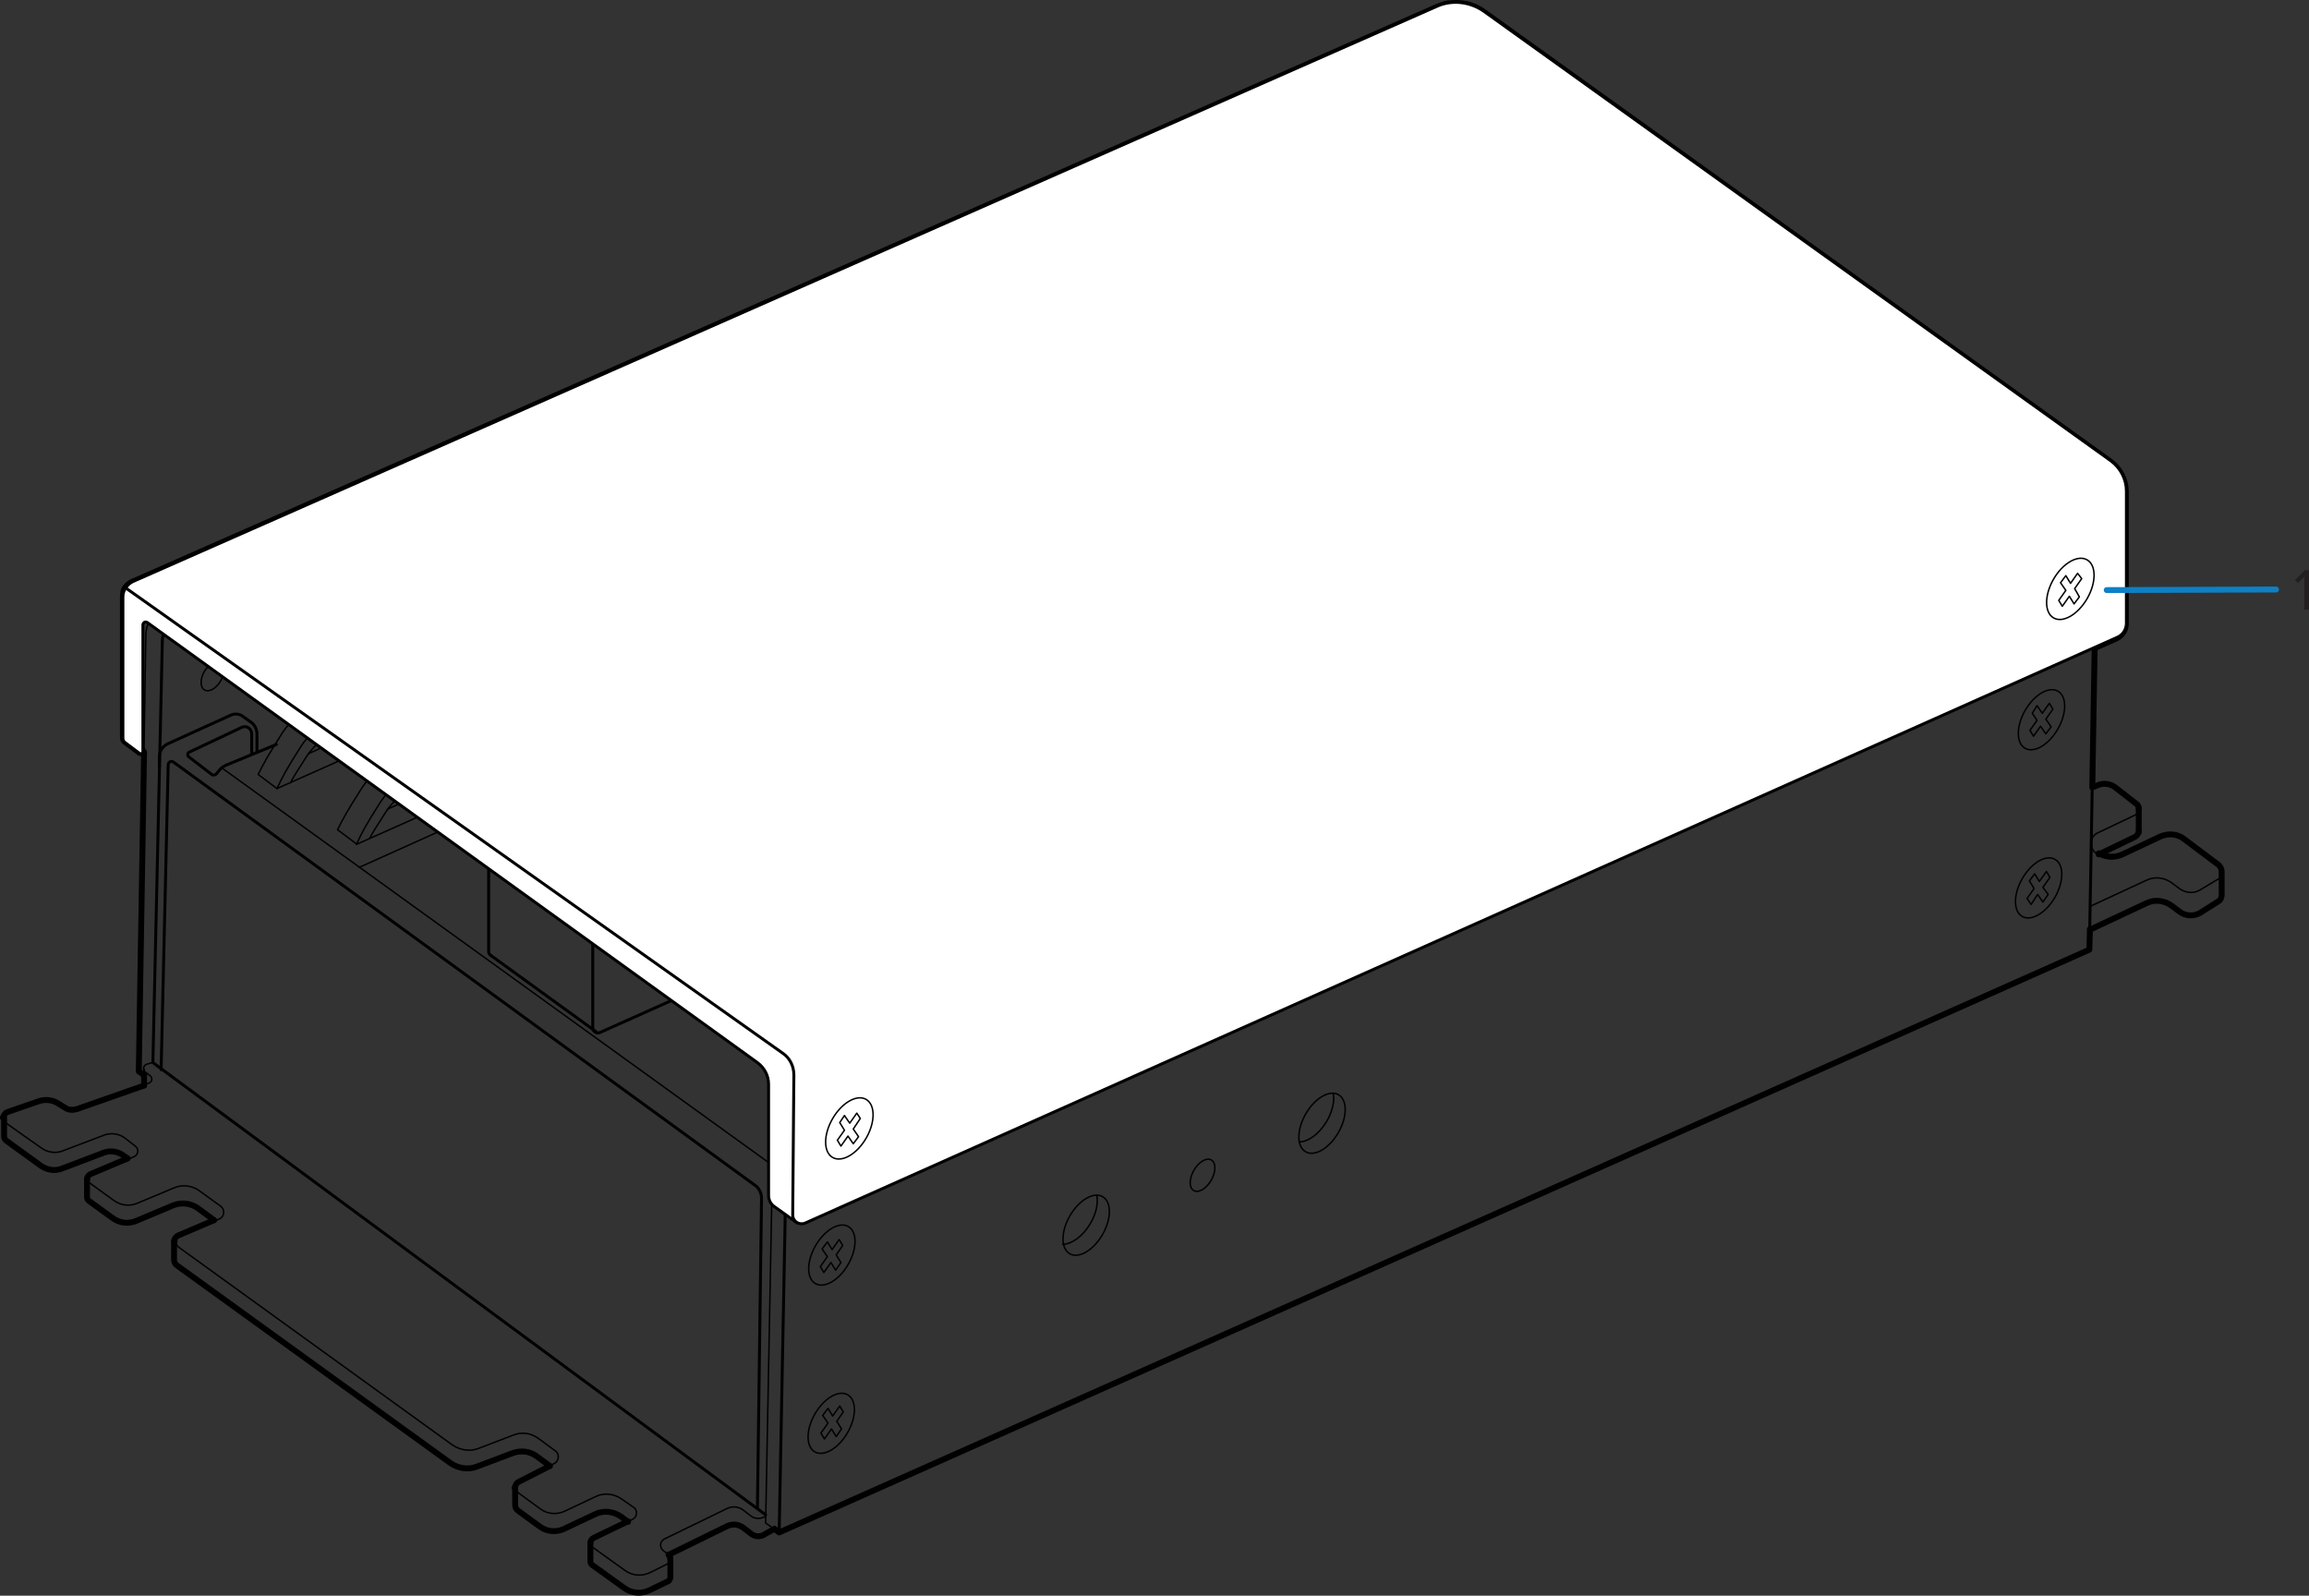 <?xml version="1.0" encoding="UTF-8"?>
<svg xmlns="http://www.w3.org/2000/svg" width="392.652" height="271.346" version="1.1" xmlns:xlink="http://www.w3.org/1999/xlink" viewBox="0 0 392.652 271.346">
  <rect x="0" y="0" width="392.652" height="271.346" fill="#333333" stroke="none"/>
  <!-- Generator: Adobe Illustrator 29.2.1, SVG Export Plug-In . SVG Version: 2.1.0 Build 116)  -->
  <defs>
    <style>
      .st0 {
        stroke-width: .25px;
      }

      .st0, .st1, .st2, .st3, .st4, .st5, .st6 {
        stroke: #000;
      }

      .st0, .st2, .st3, .st7, .st4, .st5, .st6 {
        fill: none;
        stroke-linecap: round;
      }

      .st0, .st2, .st3, .st4, .st5, .st6 {
        stroke-linejoin: round;
      }

      .st8, .st1 {
        fill: #fff;
      }

      .st1 {
        stroke-miterlimit: 10;
      }

      .st9 {
        fill: #231f20;
      }

      .st2 {
        stroke-width: .25px;
      }

      .st7 {
        stroke: #0e80c4;
        stroke-miterlimit: 4.1;
      }

      .st4 {
        stroke-width: .5px;
      }

      .st5 {
        stroke-width: .25px;
      }

      .st6 {
        stroke-width: .25px;
      }
    </style>
  </defs>
  <g id="Layer_1">
    <g id="Layer_2">
      <g>
        <path class="st3" d="M93.5,249.294l-2.3-1.7c-1.1-.8-2.6-1-4-.5l-6.1,2.3c-1.5.6-3.2.3-4.5-.6l-46.5-33.6c-.3-.2-.5-.6-.5-.9v-3.1"/>
        <path class="st3" d="M106.8,258.795l-1.2-.9c-1.3-.9-3-1.1-4.4-.4l-5.3,2.5c-1.3.6-2.9.5-4.1-.4l-3.7-2.7c-.3-.2-.5-.6-.5-.9v-3.1"/>
        <path class="st3" d="M114,265.094v3.1c0,.3-.2.7-.6.8l-2.9,1.4c-1.4.7-3.1.6-4.4-.4l-5.3-3.8c-.3-.2-.4-.4-.4-.7v-3.1"/>
        <path class="st3" d="M131.7,259.995l.8.6,222.8-99.1.1-3.4,9.6-4.5c1.4-.7,3.1-.5,4.4.5l1.2.9c1,.8,2.5.9,3.6.2l3-1.9c.4-.2.6-.7.6-1.1v-4c0-.4-.2-.8-.5-1.1l-6-4.5c-1.1-.8-2.5-.9-3.8-.4l-6.6,3.1c-1.3.6-2.8.5-4-.2M24.5,127.894l-.9,54.3.9.6M363.7,137.494c0-.3-.1-.6-.4-.8l-3.6-2.8c-.8-.6-1.9-.8-2.9-.4l-1,.4.4-23.7h0l3.8-1.7c.1-.1.2-.1.3-.2.2-.1.4-.3.6-.5.4-.5.6-1.1.6-1.7v-22.5c0-2-1-3.9-2.6-5.1L252.3,1.994c-1.8-1.3-3.9-1.7-6-1.4-.3.1-.6.1-.8.2-.1,0-.3.1-.4.1-.3.1-.5.2-.8.3L22.6,98.894h0c-.4.2-.7.4-1,.7-.1.1-.2.2-.3.3-.3.4-.4,1-.4,1.5v24c0,.3.1.6.4.8l2.4,1.8c.1.1.2.1.3,0,0,0,.1,0,.1-.1l.1-.1c0-.1.1-.1.1-.2"/>
        <path class="st3" d="M21.7,196.994l-.7-.5c-1-.7-2.2-.9-3.3-.5l-7.1,2.7c-1.2.5-2.6.3-3.7-.5l-5.8-4.2c-.3-.2-.4-.5-.4-.8v-3.1"/>
        <path class="st3" d="M36.4,207.494l-2.7-2c-1.2-.9-2.9-1.1-4.3-.5l-6.2,2.6c-1.4.6-2.9.4-4.1-.5l-4-2.9c-.2-.2-.3-.4-.3-.6v-3.1"/>
        <path class="st3" d="M356.9,145.294l6.2-3c.3-.2.5-.5.6-.8"/>
        <line class="st3" x1="355.4" y1="157.994" x2="355.4" y2="157.994"/>
        <line class="st3" x1="363.7" y1="137.394" x2="363.7" y2="141.494"/>
        <path class="st3" d="M24.5,184.594l-11.4,4c-.7.2-1.4.2-2-.2l-1.3-.8c-1-.6-2.2-.7-3.3-.3l-5.2,1.8c-.5.2-.7.6-.7,1h0"/>
        <path class="st3" d="M14.8,200.494c0-.3.2-.6.5-.8l6.4-2.7"/>
        <path class="st3" d="M36.4,207.494l-6.1,2.6c-.4.2-.7.6-.7,1h0"/>
        <path class="st3" d="M93.5,249.294l-5.3,2.7c-.4.2-.6.6-.6,1h0"/>
        <path class="st3" d="M100.4,262.394c0-.4.2-.7.6-.9l5.8-2.8"/>
        <path class="st3" d="M114,265.094h0c0-.3-.1-.5-.3-.7"/>
        <path class="st3" d="M113.7,264.394l10-4.9c.9-.4,1.9-.3,2.7.3l1.3,1c.6.5,1.5.6,2.2.2l.5-.3,1.3-.7"/>
        <line class="st3" x1="114" y1="265.094" x2="114" y2="265.094"/>
        <line class="st3" x1="87.5" y1="252.994" x2="87.5" y2="252.994"/>
        <line class="st3" x1="29.7" y1="211.094" x2="29.7" y2="211.094"/>
        <line class="st3" x1=".5" y1="190.094" x2=".5" y2="189.994"/>
        <line class="st3" x1="24.5" y1="184.594" x2="24.5" y2="182.794"/>
      </g>
      <path class="st1" d="M360,108.495c.1-.1.2-.1.3-.2,0,.1-.2.1-.3.2l-3.8,1.7h0l3.8-1.7Z"/>
      <path class="st3" d="M246.3.594c-.3,0-.6.1-.8.2"/>
      <path class="st3" d="M22.6,98.894c-.4.2-.7.4-1,.7"/>
      <g>
        <path class="st4" d="M132.5,260.594l222.8-99.1,1.3-73.2c0-1.6-1.6-2.8-3.1-2.1l-215.9,95.5c-2.2,1-3.6,3.1-3.7,5.5l-1.4,73.4Z"/>
        <path class="st2" d="M356.1,86.794c-1.1-1.6-3.4-3-4.9-2.3l-215.9,95.5c-2.2,1-3.6,3.1-3.7,5.5l-1.4,73.5,2.3,1.6"/>
        <path class="st2" d="M355.5,154.094l9.5-4.4c1.4-.7,3.1-.5,4.4.5l1.2.9c1.1.8,2.5.9,3.6.2l3-1.8c.8-.5.9-1.7.1-2.2l-6-4.5c-1.1-.8-2.5-1-3.8-.4l-6.6,3.2c-1.5.7-3.3.5-4.6-.6h0c-1.1-1-.9-2.8.5-3.4l6.3-3c.7-.3.8-1.2.2-1.7l-3.6-2.8c-.8-.6-1.9-.8-2.9-.4l-1,.4"/>
        <path class="st2" d="M356.9,145.294l6.2-3c.3-.2.5-.5.6-.8"/>
        <path class="st2" d="M355.4,157.994l9.6-4.5c1.4-.7,3.1-.5,4.4.5l1.2.9c1.1.8,2.5.9,3.6.2l3-1.8c.4-.2.6-.7.6-1.1"/>
        <line class="st2" x1="363.7" y1="137.394" x2="363.7" y2="141.494"/>
        <line class="st2" x1="377.9" y1="148.294" x2="377.9" y2="152.194"/>
        <ellipse class="st5" cx="346.675" cy="150.988" rx="5.6" ry="3.2" transform="translate(42.575 375.719) rotate(-59.999)"/>
        <ellipse class="st5" cx="347.161" cy="122.389" rx="5.6" ry="3.2" transform="translate(67.585 361.841) rotate(-59.999)"/>
        <ellipse class="st5" cx="224.817" cy="191.006" rx="5.6" ry="3.2" transform="translate(-53.008 290.197) rotate(-59.999)"/>
        <path class="st2" d="M226.7,185.894c.3,1.3-.1,3.1-1.1,4.8-1.3,2.2-3.2,3.5-4.7,3.5"/>
        <path class="st2" d="M239.1,48.494c0-1.1.4-2.4,1.1-3.7,1.5-2.6,3.9-4,5.4-3.1,1.2.7,1.5,2.7.7,4.9"/>
        <ellipse class="st5" cx="184.71" cy="208.346" rx="5.6" ry="3.2" transform="translate(-88.078 264.133) rotate(-59.999)"/>
        <path class="st2" d="M186.5,203.294c.3,1.3-.1,3.1-1.1,4.8-1.3,2.2-3.2,3.5-4.7,3.5"/>
        <ellipse class="st5" cx="141.354" cy="242.034" rx="5.6" ry="3.2" transform="translate(-138.93 243.429) rotate(-59.999)"/>
        <ellipse class="st5" cx="141.459" cy="213.424" rx="5.6" ry="3.2" transform="translate(-114.101 229.216) rotate(-59.999)"/>
        <ellipse class="st5" cx="142.18" cy="192.286" rx="3" ry="1.7" transform="translate(-95.435 219.272) rotate(-59.999)"/>
        <ellipse class="st5" cx="36.132" cy="114.992" rx="2.7" ry="1.6" transform="translate(-81.519 88.785) rotate(-59.999)"/>
        <ellipse class="st6" cx="126.96" cy="112.51" rx="1.7" ry="2.8" transform="translate(11.311 236.618) rotate(-88.567)"/>
        <ellipse class="st6" cx="133.994" cy="117.367" rx="1.7" ry="2.8" transform="translate(13.314 248.385) rotate(-88.567)"/>
        <ellipse class="st6" cx="141.026" cy="122.323" rx="1.7" ry="2.8" transform="translate(15.215 260.247) rotate(-88.567)"/>
        <ellipse class="st6" cx="148.06" cy="127.18" rx="1.7" ry="2.8" transform="translate(17.218 272.013) rotate(-88.567)"/>
        <ellipse class="st6" cx="139.016" cy="111.205" rx="1.7" ry="2.8" transform="translate(24.371 247.397) rotate(-88.567)"/>
        <ellipse class="st6" cx="144.542" cy="104.523" rx="1.7" ry="2.8" transform="translate(36.438 246.407) rotate(-88.567)"/>
        <ellipse class="st6" cx="165.537" cy="122.86" rx="1.7" ry="2.8" transform="translate(38.577 285.274) rotate(-88.567)"/>
        <ellipse class="st6" cx="243.548" cy="54.43" rx="1.7" ry="2.8" transform="translate(183.047 296.541) rotate(-88.567)"/>
        <ellipse class="st6" cx="146.05" cy="116.061" rx="1.7" ry="2.8" transform="translate(26.374 259.164) rotate(-88.567)"/>
        <ellipse class="st6" cx="153.082" cy="121.018" rx="1.7" ry="2.8" transform="translate(28.275 271.026) rotate(-88.567)"/>
        <ellipse class="st6" cx="155.091" cy="132.136" rx="1.7" ry="2.8" transform="translate(19.119 283.875) rotate(-88.567)"/>
        <path class="st2" d="M65.2,125.495c-1.7-2.5-3.3-4.5-5.8-5.4-3.6-1.3-8.6.3-11.3,4.4-2.6,4.1-3.1,5-4.2,7.2l3.2,2.4"/>
        <path class="st2" d="M49.4,133.094c.5-1,1.3-2.2,2.7-4.4,2.5-3.9,7.4-5.9,10.5-4.1.6.4,1.3,1,1.9,1.8"/>
        <ellipse class="st5" cx="240.998" cy="24.167" rx="2.7" ry="1.6" transform="translate(99.567 220.792) rotate(-59.999)"/>
        <ellipse class="st5" cx="204.495" cy="199.852" rx="3" ry="1.7" transform="translate(-70.83 277.02) rotate(-59.999)"/>
        <ellipse class="st5" cx="347.848" cy="101.32" rx="3" ry="1.7" transform="translate(86.175 351.901) rotate(-59.999)"/>
        <path class="st4" d="M130.2,257.594L26,180.695l1.6-71.5c0-2.2,1.3-4.2,3.4-5.1L247.4,8.195c1.2-.5,2.5.4,2.5,1.7l-.3,19.6"/>
        <path class="st2" d="M24.5,182.794l-.9-.6,1.2-74.1c0-2.2,1.3-4.2,3.4-5.1L244.6,7.094c1.2-.5,3.9.6,4.9,1.7"/>
        <path class="st2" d="M130.2,257.795l-.3.2c-.7.3-1.6.3-2.2-.2l-1.3-1c-.8-.6-1.8-.7-2.7-.3l-10.7,5.2c-.8.4-.9,1.4-.2,2l.8.6c.6.5.5,1.4-.2,1.7l-2.8,1.4c-1.4.7-3.1.6-4.4-.4l-5.3-3.8c-.6-.4-.5-1.4.2-1.7l6.4-3.1c.9-.4,1-1.6.2-2.1l-2-1.4c-1.3-.9-3-1.1-4.4-.4l-5.3,2.5c-1.3.6-2.9.5-4.1-.4l-3.7-2.7c-.7-.5-.6-1.6.2-2l5.8-3c.9-.4,1-1.7.2-2.2l-3-2.2c-1.2-.8-2.6-1-4-.5l-6,2.3c-1.5.6-3.2.3-4.5-.6l-46.5-33.6c-.7-.5-.6-1.6.2-2l6.7-2.8c.9-.4,1-1.6.2-2.2l-3.6-2.6c-1.2-.9-2.9-1.1-4.3-.5l-6.2,2.6c-1.4.6-2.9.4-4.1-.5l-4-2.9c-.5-.4-.4-1.2.2-1.4l7.3-3.1c.7-.3.9-1.3.2-1.8l-1.8-1.4c-1-.7-2.2-.9-3.4-.5l-7.1,2.7c-1.2.5-2.6.3-3.7-.5l-6.1-4.3c-.7-.5-.5-1.6.3-1.9l5.2-1.8c1.1-.4,2.3-.2,3.3.3l1.3.8c.6.4,1.3.4,2,.2l12.3-4.3c.6-.2.7-.9.2-1.3l-.8-.6c-.5-.4-.3-1.1.2-1.3l1-.3"/>
        <path class="st2" d="M113.7,264.394l10-4.9c.9-.4,1.9-.3,2.7.3l1.3,1c.6.5,1.5.6,2.2.2l.5-.3,1.3-.7"/>
        <path class="st2" d="M100.4,265.495c0,.3.1.5.4.7l5.3,3.8c1.3.9,3,1.1,4.4.4l2.8-1.4c.4-.2.5-.5.6-.8"/>
        <path class="st2" d="M87.5,256.094c0,.3.2.7.5.9l3.7,2.7c1.2.9,2.8,1,4.1.4l5.3-2.5c1.4-.7,3.1-.5,4.4.4l1.2.9"/>
        <path class="st2" d="M29.7,214.194c0,.3.2.7.5.9l46.5,33.6c1.3.9,3,1.2,4.5.6l6-2.3c1.3-.5,2.8-.3,4,.5l2.3,1.7"/>
        <path class="st2" d="M14.8,203.594c0,.2.1.5.3.6l4,2.9c1.2.9,2.7,1,4.1.5l6.2-2.6c1.4-.6,3-.4,4.3.5l2.7,2"/>
        <path class="st2" d="M.5,193.194c0,.3.2.6.4.8l5.8,4.2c1.1.8,2.5,1,3.7.5l7.1-2.7c1.1-.4,2.4-.2,3.4.5l.7.5"/>
        <line class="st2" x1="114" y1="268.094" x2="114" y2="268.194"/>
        <line class="st2" x1="114" y1="265.094" x2="114" y2="268.094"/>
        <line class="st2" x1="100.4" y1="262.394" x2="100.4" y2="265.495"/>
        <line class="st2" x1="87.5" y1="252.994" x2="87.5" y2="256.094"/>
        <line class="st2" x1="29.7" y1="211.094" x2="29.7" y2="214.194"/>
        <line class="st2" x1="14.8" y1="200.494" x2="14.8" y2="203.594"/>
        <line class="st2" x1=".5" y1="189.994" x2=".5" y2="193.194"/>
        <line class="st2" x1="24.5" y1="181.794" x2="24.5" y2="184.594"/>
        <path class="st4" d="M128.8,256.495l.7-52.7c0-.9-.4-1.8-1.2-2.3L29.5,129.595c-.4-.3-.9,0-.9.5l-1.2,51.8"/>
        <line class="st2" x1="131.4" y1="198.194" x2="37.6" y2="130.494"/>
        <path class="st4" d="M27.1,130.394v-1.7c0-1,.6-1.8,1.4-2.2l10.8-4.9c.7-.3,1.5-.2,2.1.3l1.4,1c.6.5.9,1.2.9,2v3"/>
        <polyline class="st2" points="60.8 120.694 64.6 119.094 87.3 135.694 61.1 147.494"/>
        <path class="st4" d="M42.8,128.194v-3.4c0-.9-.9-1.5-1.7-1.1l-8.9,4.2c-.3.1-.4.6-.1.8l3.9,3c.2.2.6.1.8-.1l.4-.5c.3-.4.8-.8,1.3-1l8.5-3.5"/>
        <path class="st2" d="M65.5,125.894l-18.4,8.2c1.1-2.3,1.5-3.1,4.1-7.2,2.7-4.2,8-6.4,11.3-4.4,1.1.6,2.1,1.8,3,3.4"/>
        <line class="st2" x1="52.4" y1="128.194" x2="61.4" y2="124.094"/>
        <path class="st2" d="M322.9,86.194c-1.7-2.5-3.3-4.5-5.8-5.4-3.6-1.3-8.6.3-11.3,4.4-2.6,4.1-3.1,5-4.2,7.2l3.2,2.4"/>
        <path class="st2" d="M307.1,93.794c.5-1,1.3-2.2,2.7-4.4,2.5-3.9,7.4-5.9,10.5-4.1.6.4,1.3,1,1.9,1.8"/>
        <path class="st2" d="M323.2,86.694l-18.4,8.2c1.1-2.3,1.5-3.1,4.1-7.2,2.7-4.2,8-6.4,11.3-4.4,1.1.6,2.1,1.8,3,3.4"/>
        <line class="st2" x1="310.1" y1="88.894" x2="319.1" y2="84.794"/>
        <path class="st2" d="M334.7,91.794c-.9-.9-2-1.7-3.2-2.1-3.6-1.3-8.6.3-11.3,4.4-1.9,3-2.7,4.2-3.4,5.6"/>
        <path class="st2" d="M327.3,94.994c.9-.6,2-1.1,3-1.3"/>
        <path class="st2" d="M322.9,96.995c.1-.1.2-.3.3-.4,2.6-4.1,7.7-6.3,11-4.6"/>
        <path class="st2" d="M78.7,134.894c-1.7-2.5-3.3-4.5-5.8-5.4-3.6-1.3-8.6.3-11.3,4.4-2.6,4.1-3.1,5-4.2,7.2l3.2,2.4"/>
        <path class="st2" d="M62.9,142.494c.5-1,1.3-2.2,2.7-4.4,2.5-3.9,7.4-5.9,10.5-4.1.6.4,1.3,1,1.9,1.8"/>
        <path class="st2" d="M79,135.394l-18.4,8.2c1.1-2.3,1.5-3.1,4.1-7.2,2.7-4.2,8-6.4,11.3-4.4,1.1.6,2,1.8,3,3.4"/>
        <line class="st2" x1="65.9" y1="137.594" x2="74.9" y2="133.494"/>
        <path class="st4" d="M117.1,167.994v-6.1c0-.2.1-.5.3-.6l3.4-2.9c.2-.2.3-.6,0-.8l-5.2-5.6c-.2-.2-.4-.2-.6,0l-.9.9c-.2.1-.4.2-.6.1l-6.4-2c-.5-.1-1,0-1.2.4l-4.7,6.1c-.2.3-.4.7-.4,1.1v16.2c0,.6.6,1,1.2.8l14.3-6.4c.5-.3.8-.7.8-1.2Z"/>
        <path class="st4" d="M97.9,139.094h0c-.2-.2-.5-.2-.6-.1l-.9.9c-.2.1-.4.2-.6.1l-6.4-2c-.5-.1-1,0-1.2.4l-4.7,6.1c-.2.3-.4.7-.4,1.1v16.2c0,.3.1.5.4.7"/>
        <line class="st2" x1="97.8" y1="138.994" x2="115.5" y2="151.894"/>
        <line class="st4" x1="83.5" y1="162.494" x2="101.3" y2="175.394"/>
        <ellipse class="st0" cx="94.729" cy="148.341" rx="3.7" ry="2.7" transform="translate(-81.243 144.817) rotate(-56.291)"/>
        <ellipse class="st0" cx="100.551" cy="152.266" rx="3.7" ry="2.7" transform="translate(-81.918 151.407) rotate(-56.291)"/>
        <ellipse class="st0" cx="89.031" cy="144.542" rx="3.7" ry="2.7" transform="translate(-80.619 138.386) rotate(-56.291)"/>
        <path class="st2" d="M103.4,150.294c-.1-.1-.2-.2-.4-.3-1.2-.8-3.2-.1-4.3,1.6-.8,1.2-1,2.5-.6,3.5"/>
        <path class="st2" d="M91.8,142.594c-.1-.1-.2-.2-.4-.3-1.2-.8-3.2-.1-4.3,1.6-.8,1.2-1,2.5-.6,3.5"/>
        <line class="st2" x1="87.9" y1="142.894" x2="89.3" y2="147.694"/>
        <line class="st2" x1="88.6" y1="142.394" x2="90.1" y2="147.294"/>
        <path class="st2" d="M92.1,149.494l5.4-3.2c-.1-.1-.2-.2-.4-.3-1.2-.8-3.2-.1-4.3,1.6-.8,1.2-1,2.5-.6,3.5"/>
        <line class="st2" x1="92.1" y1="150.494" x2="97.7" y2="147.294"/>
        <line class="st2" x1="99.3" y1="150.794" x2="102.9" y2="153.394"/>
        <line class="st2" x1="98.5" y1="151.694" x2="102.3" y2="154.294"/>
        <path class="st2" d="M336.4,90.994l-86-61.1c-.6-.4-1.3-.5-1.9-.2l-11.2,4.7c-1.3.5-2.1,1.8-2.1,3.2v12.7"/>
        <path class="st2" d="M334.9,91.694l-84.7-60.1c-.5-.3-1.1-.4-1.6-.2l-10.4,4.6c-.9.4-1.4,1.2-1.4,2.2v11.3"/>
        <line class="st2" x1="295.2" y1="82.394" x2="302.8" y2="87.994"/>
        <path class="st2" d="M70.4,123.294l37.2-16.5c.6-.3,1.3-.2,1.9.2l7,5.2c.4.3,1,.4,1.5.2l38.7-17.2c.4-.2.5-.7.1-1l-7.2-5.3c-.4-.3-.3-.8.1-1l94.3-41.8c.7-.3,1.5-.2,2.1.2l17.4,12.7"/>
        <path class="st2" d="M149.5,88.694v2.6c0,.3.1.5.3.7l5.2,4"/>
        <polygon class="st2" points="142.7 210.794 143.3 211.794 142.2 213.394 143 214.694 142.1 215.994 141.3 214.694 140.1 216.394 139.5 215.394 140.7 213.694 139.8 212.394 140.7 211.194 141.5 212.494 142.7 210.794"/>
        <polygon class="st2" points="142.8 239.095 143.4 240.095 142.3 241.694 143.1 242.994 142.2 244.294 141.4 242.994 140.2 244.694 139.6 243.694 140.8 241.994 139.9 240.694 140.8 239.494 141.6 240.794 142.8 239.095"/>
        <polygon class="st2" points="348 148.194 348.6 149.194 347.4 150.894 348.3 152.094 347.4 153.394 346.5 152.094 345.4 153.794 344.7 152.794 345.9 151.094 345.1 149.794 346 148.594 346.8 149.894 348 148.194"/>
        <polygon class="st2" points="348.5 119.594 349.1 120.594 347.9 122.294 348.8 123.594 347.9 124.794 347 123.495 345.8 125.194 345.2 124.194 346.4 122.495 345.6 121.294 346.4 119.995 347.3 121.294 348.5 119.594"/>
        <path class="st2" d="M295.8,81.194v-15.6c0-.5-.3-1-.8-1.3l-4-2.1c-.4-.2-1-.1-1.3.3l-6.7,8.6-.2.2-1.9.7c-.2.1-.4.2-.5.4l-4.7,9.7c-.1.2,0,.4.3.4h2.9c.2,0,.4.2.4.4l.1,6.5c0,.3.3.4.5.3l15.2-7.2c.4-.2.7-.7.7-1.3Z"/>
        <path class="st2" d="M261.7,72.294v4.5c0,.1.1.2.2.3"/>
        <path class="st2" d="M278,51.994c-.2-.1-.4-.3-.6-.4l-4-2.1c-.4-.2-1-.1-1.3.3l-6.7,8.6q-.1.1-.2.2l-1.9.7c-.2.1-.4.2-.5.4l-4.7,9.7v.3"/>
        <line class="st2" x1="277.7" y1="51.794" x2="295.4" y2="64.594"/>
        <line class="st2" x1="261.9" y1="76.994" x2="279.4" y2="89.594"/>
        <line class="st2" x1="258.1" y1="69.694" x2="275.8" y2="82.494"/>
        <polygon class="st2" points="264.5 70.294 260.8 67.594 263.3 62.594 267 65.294 264.5 70.294"/>
        <polyline class="st2" points="263.3 62.594 261.8 67.194 264.9 69.494"/>
        <polygon class="st2" points="270.2 74.394 266.5 71.694 269 66.694 272.7 69.394 270.2 74.394"/>
        <polyline class="st2" points="269 66.694 267.5 71.294 270.6 73.594"/>
        <polygon class="st2" points="275.9 78.494 272.2 75.794 274.7 70.794 278.4 73.494 275.9 78.494"/>
        <polyline class="st2" points="274.7 70.794 273.2 75.394 276.3 77.694"/>
        <path class="st2" d="M308.6,103.294l-13.1-9.7c-1-.8-.8-2.4.4-2.8l8.7-3.4"/>
        <path class="st2" d="M294.8,92.394v2.9c0,.3.1.5.3.7l11.1,8.3"/>
      </g>
      <path class="st8" d="M361.6,83.594v22.5c0,1-.6,2-1.6,2.4l-223.1,99.6c-.6.3-1.3.1-1.7-.3l-3.5-2.5c-.6-.4-1-1.1-1-1.9v-18.9c0-1.5-.7-2.8-1.9-3.7L25.1,105.894c-.4-.2-.8,0-.8.4v21.5c0,.3-.3.5-.6.3l-2.4-1.8c-.2-.2-.4-.5-.4-.8v-24c0-.6.2-1.1.5-1.5.3-.5.7-.8,1.2-1.1L244.3,1.094c2.6-1.2,5.7-.8,8,.8l106.7,76.5c1.6,1.3,2.6,3.2,2.6,5.2Z"/>
      <ellipse class="st5" cx="144.436" cy="191.889" rx="5.7" ry="3.3" transform="translate(-93.963 221.026) rotate(-59.999)"/>
      <polygon class="st2" points="145.7 189.294 146.3 190.194 145.1 191.994 146 193.294 145.1 194.494 144.2 193.194 143 194.894 142.4 193.894 143.6 192.194 142.8 190.894 143.6 189.694 144.5 190.994 145.7 189.294"/>
      <ellipse class="st5" cx="352.067" cy="100.138" rx="5.7" ry="3.3" transform="translate(89.308 354.965) rotate(-59.999)"/>
      <polygon class="st2" points="353.3 97.495 354 98.394 352.8 100.094 353.6 101.495 352.7 102.694 351.9 101.394 350.7 103.094 350.1 102.094 351.3 100.394 350.4 99.094 351.3 97.894 352.1 99.194 353.3 97.495"/>
      <path class="st4" d="M135.6,207.994l-3.9-2.8c-.6-.4-1-1.1-1-1.9v-18.9c0-1.5-.7-2.8-1.9-3.7L25.1,105.894c-.4-.3-.8,0-.8.4v21.5c0,.3-.3.5-.6.3l-2.4-1.8c-.3-.2-.4-.5-.4-.8v-24c0-1.1.7-2.1,1.7-2.6L244.3,1.095c2.6-1.2,5.7-.8,8,.8l106.7,76.5c1.6,1.2,2.6,3.1,2.6,5.1v22.5c0,1-.6,2-1.6,2.4l-223.1,99.6c-1,.4-2.1-.3-2.1-1.4l.2-23.8c0-1.5-.7-2.9-1.9-3.7L21.4,99.995"/>
    </g>
  </g>
  <g id="Layer_21" data-name="Layer_2">
    <g id="Layer_22" data-name="Layer_2">
      <line class="st7" x1="387.044" y1="100.245" x2="358.25" y2="100.344"/>
      <path class="st9" d="M391.852,103.66v-5.6l-1.1,1.1-.5-.5,1.7-1.7h.7v6.7h-.8Z"/>
    </g>
  </g>
</svg>